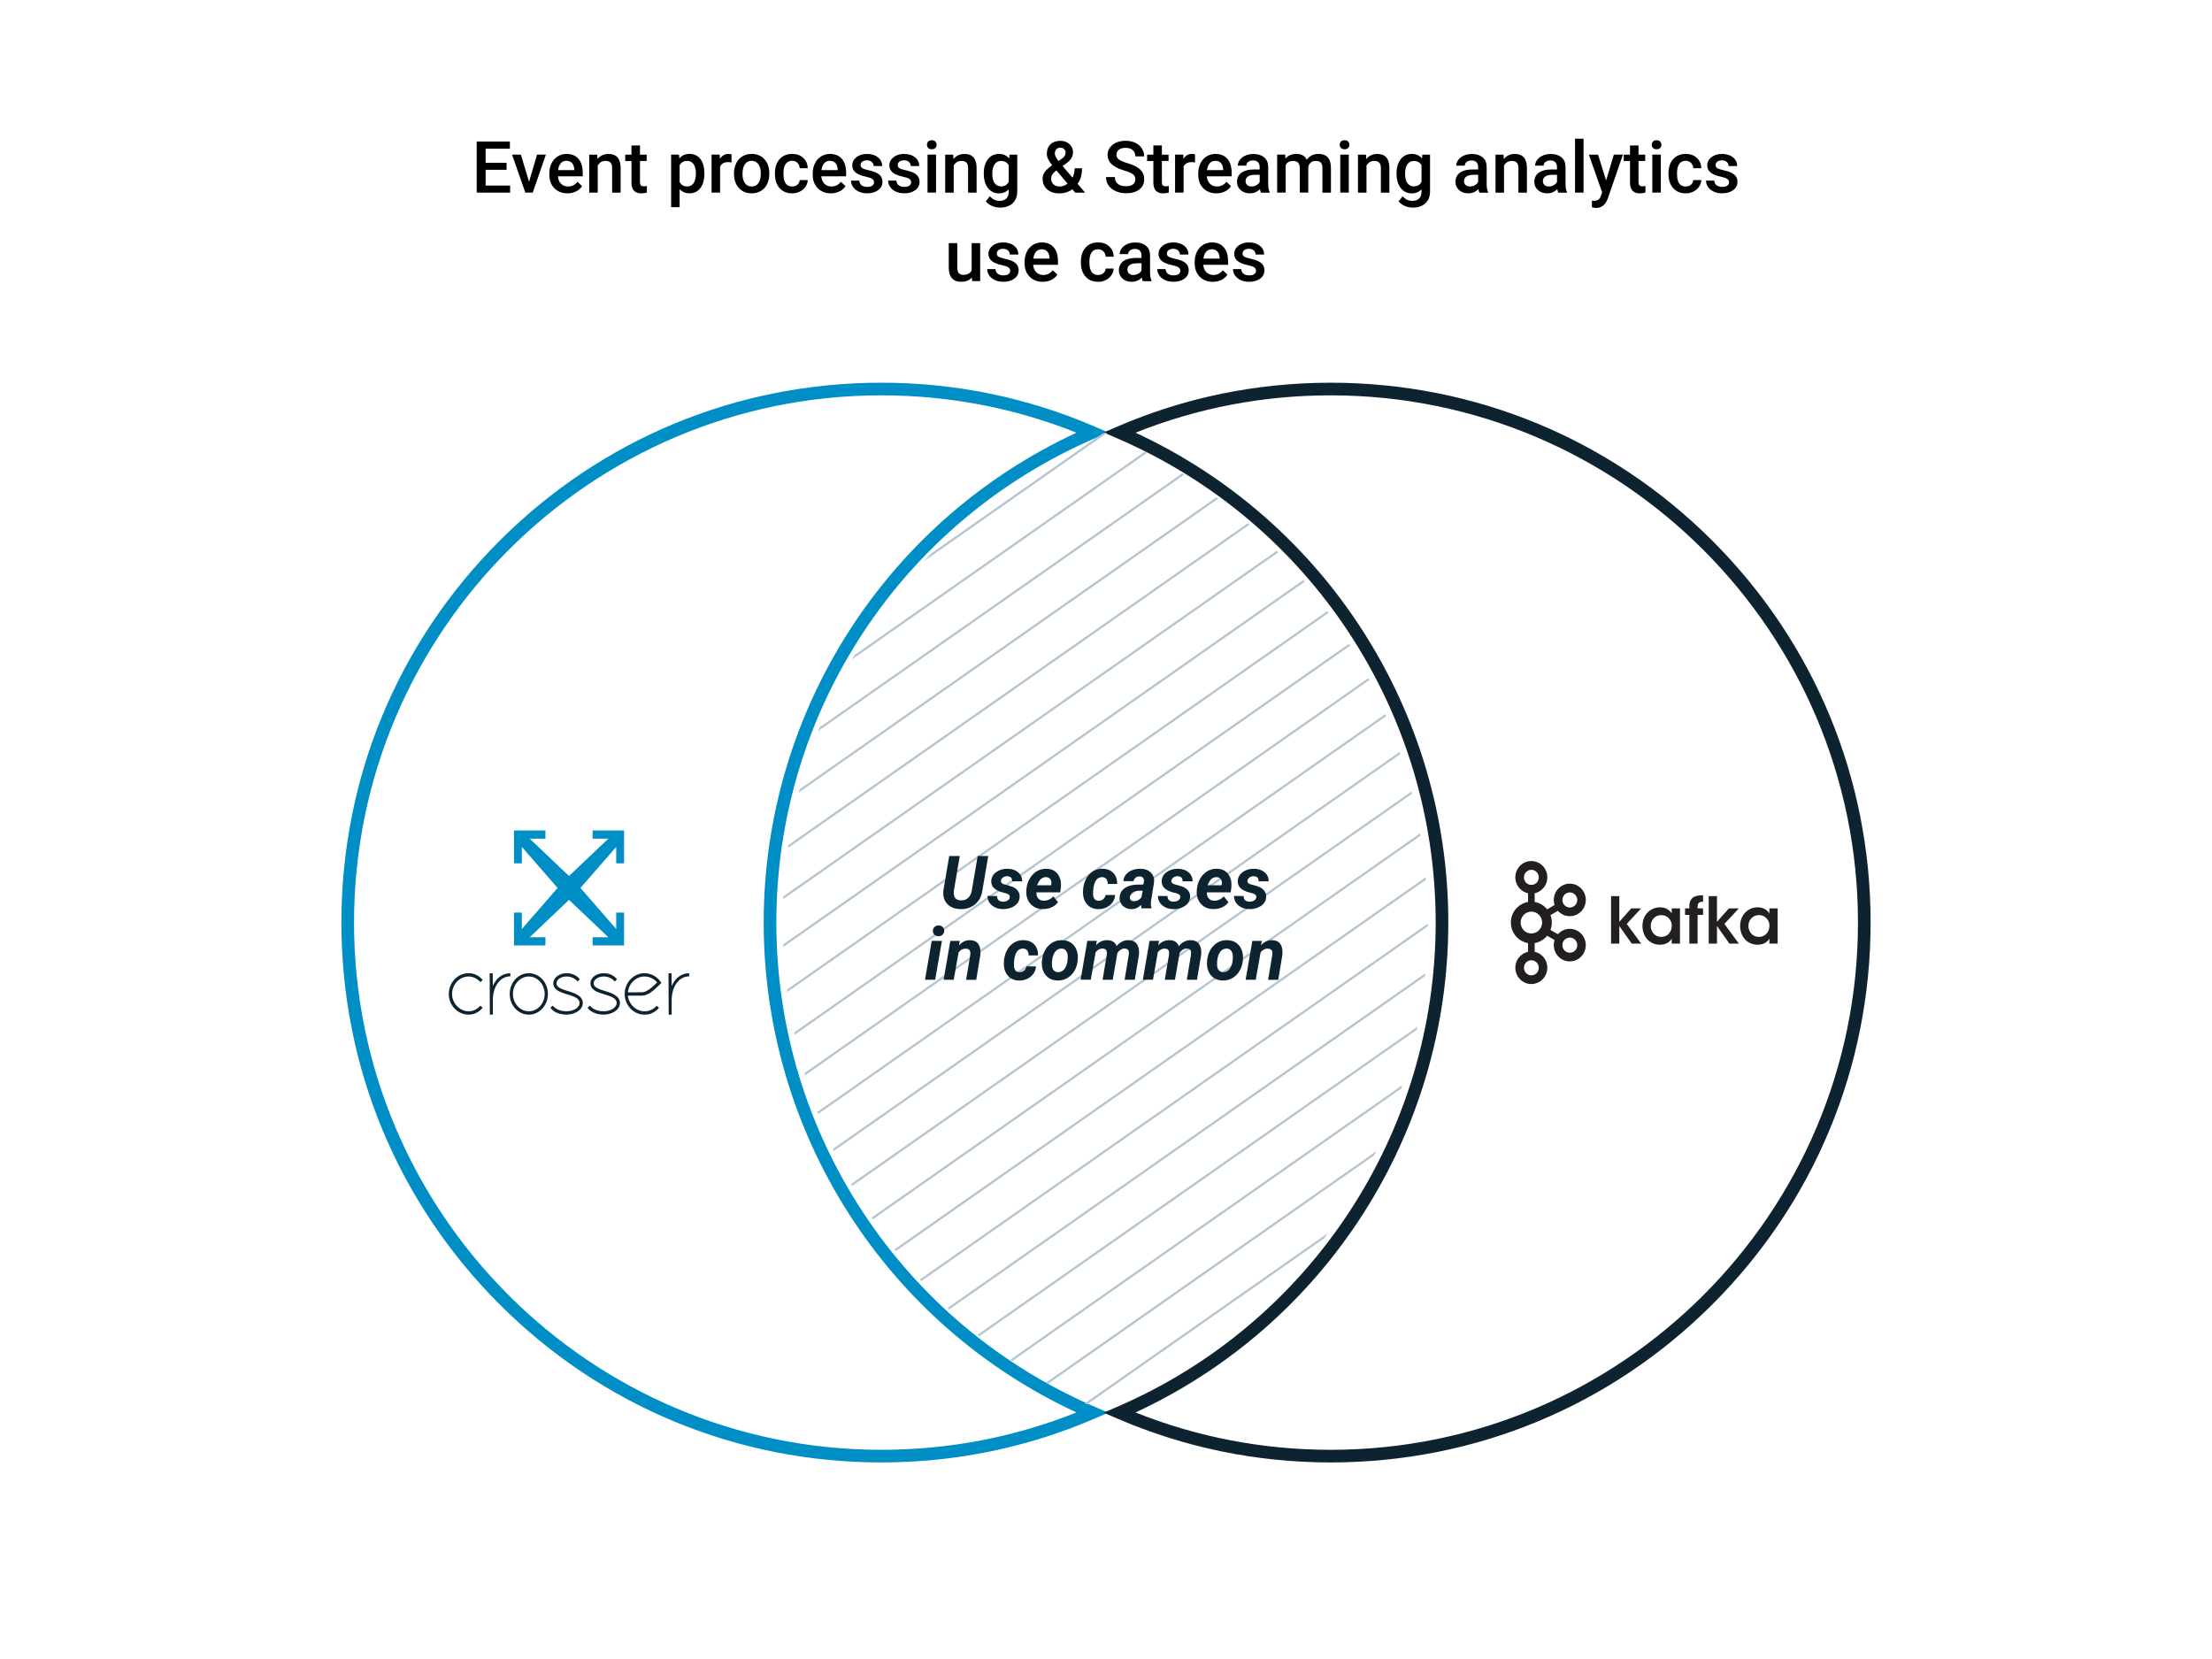 <?xml version="1.0" encoding="UTF-8"?>
<svg id="a" data-name="Layer 1" xmlns="http://www.w3.org/2000/svg" xmlns:xlink="http://www.w3.org/1999/xlink" viewBox="0 0 800 600">
  <defs>
    <style>
      .i {
        fill: none;
      }

      .j {
        fill: #008ec6;
      }

      .k {
        fill: #ffc600;
      }

      .l {
        fill: #b5c6d1;
      }

      .m {
        fill: #231f20;
      }

      .n {
        fill: #0d2430;
      }

      .o {
        clip-path: url(#b);
      }
    </style>
    <clipPath id="b">
      <path class="i" d="m516.31,333.66c0-79.44-48.01-147.66-116.6-177.25-68.59,29.59-116.6,97.81-116.6,177.25s48.01,147.66,116.6,177.25c68.59-29.59,116.6-97.81,116.6-177.25Z"/>
    </clipPath>
  </defs>
  <g>
    <g>
      <path class="j" d="m318.72,528.91c-52.15,0-101.19-20.31-138.06-57.19s-57.19-85.91-57.19-138.06,20.31-101.19,57.19-138.06,85.91-57.19,138.06-57.19c26.82,0,52.81,5.35,77.27,15.9l4.86,2.1-4.86,2.1c-69.99,30.2-115.22,98.95-115.22,175.15s45.23,144.96,115.22,175.15l4.86,2.1-4.86,2.1c-24.45,10.55-50.45,15.9-77.27,15.9Zm0-385.93c-105.14,0-190.68,85.54-190.68,190.68s85.54,190.68,190.68,190.68c24.42,0,48.14-4.54,70.6-13.51-68.89-31.96-113.12-100.92-113.12-177.17s44.22-145.22,113.12-177.17c-22.45-8.96-46.18-13.51-70.6-13.51Z"/>
      <path class="n" d="m481.28,528.91c-26.82,0-52.82-5.35-77.27-15.9l-4.86-2.1,4.86-2.1c69.99-30.2,115.22-98.95,115.22-175.15s-45.23-144.96-115.22-175.15l-4.86-2.1,4.86-2.1c24.46-10.55,50.45-15.9,77.27-15.9,52.15,0,101.19,20.31,138.06,57.19s57.19,85.91,57.19,138.06-20.31,101.19-57.19,138.06-85.91,57.19-138.06,57.19Zm-70.6-18.08c22.45,8.96,46.17,13.51,70.6,13.51,105.14,0,190.68-85.54,190.68-190.68s-85.54-190.68-190.68-190.68c-24.42,0-48.14,4.54-70.6,13.51,68.89,31.96,113.12,100.92,113.12,177.17s-44.22,145.22-113.12,177.17Z"/>
      <g class="o">
        <g>
          <rect class="k" x="71.11" y="178.88" width="444.04" height=".81" transform="translate(-49.81 200.62) rotate(-35.01)"/>
          <rect class="k" x="274.45" y="469.27" width="444.04" height=".81" transform="translate(-179.63 369.82) rotate(-35.01)"/>
          <rect class="k" x="79.25" y="190.49" width="444.04" height=".81" transform="translate(-55.01 207.38) rotate(-35.01)"/>
          <rect class="k" x="87.38" y="202.11" width="444.04" height=".81" transform="translate(-60.2 214.15) rotate(-35.01)"/>
          <rect class="l" x="95.51" y="213.72" width="444.04" height=".81" transform="translate(-65.39 220.92) rotate(-35.01)"/>
          <rect class="l" x="103.65" y="225.34" width="444.04" height=".81" transform="translate(-70.58 227.69) rotate(-35.01)"/>
          <rect class="l" x="111.78" y="236.95" width="444.04" height=".81" transform="translate(-75.78 234.46) rotate(-35.01)"/>
          <rect class="l" x="119.91" y="248.57" width="444.04" height=".81" transform="translate(-80.97 241.23) rotate(-35.01)"/>
          <rect class="l" x="128.05" y="260.19" width="444.04" height=".81" transform="translate(-86.16 247.99) rotate(-35.01)"/>
          <rect class="l" x="136.18" y="271.8" width="444.04" height=".81" transform="translate(-91.35 254.76) rotate(-35.01)"/>
          <rect class="l" x="144.31" y="283.42" width="444.04" height=".81" transform="translate(-96.55 261.53) rotate(-35.01)"/>
          <rect class="l" x="152.45" y="295.03" width="444.04" height=".81" transform="translate(-101.74 268.3) rotate(-35.01)"/>
          <rect class="l" x="160.58" y="306.65" width="444.04" height=".81" transform="translate(-106.93 275.07) rotate(-35.01)"/>
          <rect class="l" x="168.71" y="318.26" width="444.04" height=".81" transform="translate(-112.12 281.84) rotate(-35.01)"/>
          <rect class="l" x="176.85" y="329.88" width="444.04" height=".81" transform="translate(-117.32 288.6) rotate(-35.01)"/>
          <rect class="l" x="184.98" y="341.5" width="444.04" height=".81" transform="translate(-122.51 295.37) rotate(-35.01)"/>
          <rect class="l" x="193.11" y="353.11" width="444.04" height=".81" transform="translate(-127.7 302.14) rotate(-35.01)"/>
          <rect class="l" x="201.25" y="364.73" width="444.04" height=".81" transform="translate(-132.89 308.91) rotate(-35.01)"/>
          <rect class="l" x="209.38" y="376.34" width="444.04" height=".81" transform="translate(-138.09 315.68) rotate(-35.01)"/>
          <rect class="l" x="217.51" y="387.96" width="444.04" height=".81" transform="translate(-143.28 322.44) rotate(-35.01)"/>
          <rect class="l" x="225.65" y="399.58" width="444.04" height=".81" transform="translate(-148.47 329.21) rotate(-35.01)"/>
          <rect class="l" x="233.78" y="411.19" width="444.04" height=".81" transform="translate(-153.66 335.98) rotate(-35.01)"/>
          <rect class="l" x="241.91" y="422.81" width="444.04" height=".81" transform="translate(-158.86 342.75) rotate(-35.01)"/>
          <rect class="l" x="250.05" y="434.42" width="444.04" height=".81" transform="translate(-164.05 349.52) rotate(-35.01)"/>
          <rect class="l" x="258.18" y="446.04" width="444.04" height=".81" transform="translate(-169.24 356.29) rotate(-35.01)"/>
          <rect class="k" x="266.31" y="457.65" width="444.04" height=".81" transform="translate(-174.43 363.05) rotate(-35.01)"/>
        </g>
      </g>
    </g>
    <g>
      <g id="c" data-name="path3139">
        <path class="m" d="m555.74,315.38h0c-.48-.49-1.15-.8-1.9-.8s-1.41.3-1.89.8h-.01c-.48.49-.78,1.17-.78,1.93s.3,1.44.78,1.93h.01c.48.5,1.14.8,1.89.8s1.42-.3,1.9-.79h0c.48-.5.78-1.18.78-1.94s-.3-1.44-.78-1.93h0Zm-1.9,37.36h0c.75,0,1.42-.31,1.9-.79h0c.48-.5.78-1.18.78-1.93s-.3-1.44-.78-1.93h0c-.48-.5-1.15-.8-1.9-.8s-1.41.3-1.89.8h-.01c-.48.49-.78,1.17-.78,1.93s.3,1.44.78,1.92h.01c.48.5,1.14.81,1.89.81h0Zm14.61-8.27h0c.66-.18,1.27-.61,1.63-1.27l.05-.1h0c.33-.62.39-1.34.21-1.98-.18-.68-.61-1.28-1.25-1.66l-.04-.03c-.63-.35-1.34-.43-2-.24-.67.17-1.27.62-1.63,1.27-.37.65-.45,1.39-.27,2.07.18.67.61,1.28,1.25,1.66h0c.64.38,1.37.44,2.04.27h0Zm-11.86-13.61h0c-.7-.71-1.68-1.16-2.75-1.16s-2.04.45-2.75,1.16c-.7.71-1.13,1.7-1.13,2.79s.43,2.08,1.13,2.8c.7.71,1.67,1.15,2.75,1.15s2.05-.44,2.75-1.15c.7-.72,1.13-1.71,1.13-2.8s-.43-2.08-1.13-2.79h0Zm-1.55-4.65h0c1.56.26,2.96,1.02,4.03,2.12h0c.17.17.34.36.49.55l2.68-1.58c-.36-1.11-.38-2.26-.09-3.35.38-1.45,1.31-2.75,2.7-3.57l.05-.03c1.37-.79,2.93-.95,4.34-.57,1.43.39,2.71,1.34,3.51,2.75h0c.8,1.41.96,3.02.58,4.47-.38,1.45-1.31,2.76-2.7,3.57l-.37.22h-.04c-1.28.62-2.69.72-3.99.37-1.06-.29-2.04-.89-2.8-1.75l-2.67,1.57c.31.83.48,1.72.48,2.66s-.17,1.84-.48,2.67l2.67,1.57c.76-.87,1.74-1.46,2.8-1.75,1.43-.4,3.01-.23,4.39.59l.09.04h0c1.34.83,2.23,2.1,2.61,3.54.38,1.44.22,3.05-.58,4.46l-.05.1h0c-.8,1.35-2.06,2.26-3.46,2.65-1.43.38-3.01.22-4.39-.59h0c-1.39-.83-2.31-2.13-2.7-3.58-.29-1.08-.27-2.24.09-3.35l-2.68-1.57c-.15.19-.32.37-.49.54h0c-1.07,1.1-2.47,1.86-4.03,2.12v3.15c1.11.24,2.11.8,2.89,1.6h0c1.05,1.07,1.69,2.54,1.69,4.17s-.65,3.08-1.69,4.15v.02h0c-1.05,1.06-2.5,1.72-4.09,1.72s-3.03-.66-4.09-1.72h0v-.02c-1.05-1.06-1.7-2.53-1.7-4.15s.65-3.1,1.7-4.16h0s0,0,0,0c.78-.79,1.78-1.36,2.89-1.6v-3.15c-1.56-.25-2.96-1.01-4.03-2.11h-.01c-1.34-1.37-2.17-3.25-2.17-5.34s.84-3.96,2.17-5.32h.01c1.07-1.1,2.47-1.86,4.03-2.12v-3.14c-1.11-.24-2.11-.81-2.89-1.6h0c-1.05-1.08-1.7-2.54-1.7-4.17s.65-3.09,1.7-4.16h0c1.05-1.07,2.5-1.73,4.09-1.73s3.04.66,4.09,1.73h0s0,0,0,0c1.05,1.06,1.69,2.54,1.69,4.16s-.65,3.09-1.69,4.16h0c-.78.8-1.78,1.36-2.89,1.61,0,0,0,3.14,0,3.14Zm15.04-2.09l-.02-.03c-.37-.63-.96-1.06-1.61-1.24-.67-.18-1.4-.11-2.04.27h0c-.64.37-1.07.98-1.25,1.66-.18.68-.1,1.42.27,2.07v.02c.38.64.97,1.07,1.63,1.25.66.19,1.4.11,2.03-.27l.03-.02c.63-.38,1.04-.98,1.22-1.64.18-.68.11-1.42-.26-2.07h0"/>
      </g>
      <g>
        <g id="d" data-name="path3141">
          <path class="m" d="m582.66,324.1h2.99v9.28l4.31-4.85h3.58l-5.2,5.62,5.22,7.12h-3.42l-4.49-6.36v6.36h-2.99v-17.17"/>
        </g>
        <g id="e" data-name="path3143">
          <path class="m" d="m597.01,334.95c0,1.58,1.12,3.88,3.81,3.88,1.67,0,2.76-.88,3.33-2.04.3-.56.43-1.16.48-1.79.02-.6-.09-1.23-.34-1.79-.52-1.2-1.69-2.25-3.49-2.25-2.42,0-3.79,1.99-3.79,3.97,0,0,0,.02,0,.02Zm10.58,6.32h-2.99v-1.83c-.8,1.48-2.46,2.23-4.22,2.23-4.01,0-6.36-3.18-6.36-6.78,0-4.01,2.85-6.75,6.36-6.75,2.28,0,3.67,1.23,4.22,2.25v-1.86h2.99v12.74"/>
        </g>
        <g id="f" data-name="path3145">
          <path class="m" d="m610.97,330.87h-1.55v-2.34h1.55v-.72c0-3.79,2.83-4.01,4.97-4.04v2.34c-.75,0-1.98,0-1.98,1.79v.63h1.98v2.34h-1.98v10.4h-2.99v-10.4"/>
        </g>
        <g id="g" data-name="path3147">
          <path class="m" d="m617.98,324.1h2.99v9.28l4.31-4.85h3.58l-5.2,5.62,5.22,7.12h-3.42l-4.49-6.36v6.36h-2.99v-17.17"/>
        </g>
        <g id="h" data-name="path3149">
          <path class="m" d="m632.33,334.95c0,1.58,1.12,3.88,3.81,3.88,1.66,0,2.76-.88,3.33-2.04.3-.56.44-1.16.48-1.79.02-.6-.09-1.23-.34-1.79-.52-1.2-1.69-2.25-3.49-2.25-2.42,0-3.79,1.99-3.79,3.97v.02Zm10.58,6.32h-2.99v-1.83c-.8,1.48-2.46,2.23-4.22,2.23-4.01,0-6.36-3.18-6.36-6.78,0-4.01,2.85-6.75,6.36-6.75,2.28,0,3.67,1.23,4.22,2.25v-1.86h2.99v12.74"/>
        </g>
      </g>
    </g>
    <g>
      <polygon class="j" points="197.26 303.32 197.26 300.35 185.89 300.35 185.89 312.23 188.73 312.23 188.73 306.29 201.66 321.14 188.73 335.99 188.73 330.05 185.89 330.05 185.89 341.93 197.26 341.93 197.26 338.96 191.58 338.96 205.79 325.46 220.01 338.96 214.33 338.96 214.33 341.93 225.7 341.93 225.7 330.05 222.86 330.05 222.86 335.99 209.93 321.14 222.86 306.29 222.86 312.23 225.7 312.23 225.7 300.35 214.33 300.35 214.33 303.32 220.01 303.32 205.79 316.82 191.58 303.32 197.26 303.32"/>
      <g>
        <path class="n" d="m169.49,353.16c1.56,0,2.98.69,4.3,2.05l.77-.85c-.98-1.09-2.65-2.4-5.07-2.4-3.96,0-7.18,3.36-7.18,7.5s3.22,7.5,7.18,7.5c2.42,0,4.09-1.3,5.07-2.47l-.8-.73h0s0,0,0,0l-.04-.04c-1.22,1.34-2.64,2.02-4.22,2.02-3.26,0-6.01-2.87-6.01-6.27s2.69-6.31,6.01-6.31Z"/>
        <path class="n" d="m184.54,351.97c-2.31.07-4.22,1.16-5.47,3.11-.31.46-.59.97-.83,1.53l-.05-4.65-1.09.05.05,14.94h1.09v-5.86c.17-3.81,2.21-7.92,6.36-8l-.06-1.14Z"/>
        <path class="n" d="m191.25,351.97c-3.81,0-6.91,3.36-6.91,7.5s3.1,7.5,6.91,7.5,6.91-3.36,6.91-7.5-3.1-7.5-6.91-7.5Zm0,13.77c-3.17,0-5.74-2.82-5.74-6.27s2.58-6.31,5.74-6.31,5.74,2.83,5.74,6.31-2.58,6.27-5.74,6.27Z"/>
        <path class="n" d="m205.38,358.42c-2.12-.65-4.12-1.26-4.12-2.81,0-1.33,1.67-2.45,3.64-2.45,1.58,0,3.01.66,4,1.81l.8-.82c-1.09-1.39-2.84-2.18-4.8-2.18-2.68,0-4.78,1.6-4.78,3.64,0,2.49,2.61,3.28,5.13,4.05,2.24.68,4.36,1.33,4.36,3.11,0,1.43-1.89,2.97-4.71,2.97-3.2,0-4.58-1.54-5-2.03l-.84.75c1.09,1.56,3.28,2.49,5.84,2.49,2.83,0,5.88-1.6,5.88-4.19s-2.87-3.58-5.41-4.35Z"/>
        <path class="n" d="m218.82,358.42c-2.12-.65-4.12-1.26-4.12-2.81,0-1.33,1.67-2.45,3.64-2.45,1.58,0,3.01.66,4,1.81l.8-.82c-1.09-1.39-2.84-2.18-4.8-2.18-2.68,0-4.79,1.6-4.79,3.64,0,2.49,2.61,3.28,5.13,4.05,2.24.68,4.36,1.33,4.36,3.11,0,1.43-1.89,2.97-4.71,2.97-3.2,0-4.58-1.54-5-2.03l-.84.75c1.09,1.56,3.28,2.49,5.84,2.49,2.83,0,5.88-1.6,5.88-4.19s-2.87-3.58-5.41-4.35Z"/>
        <path class="n" d="m233.11,351.97c-3.96,0-7.18,3.36-7.18,7.5s3.22,7.5,7.18,7.5c2,0,3.86-.85,5.24-2.47l-.85-.74c-1.17,1.28-2.73,1.99-4.39,1.99-2.94,0-5.44-2.27-5.97-5.18-.03-.16-.07-.32-.08-.48h5.11c2.26,0,4.44-2.1,5.89-3.49.29-.28.55-.53.77-.73l.36-.41-.27-.4c-1.35-1.93-3.53-3.08-5.81-3.08Zm-6.01,6.94c.27-3.23,2.9-5.75,6.01-5.75,1.73,0,3.38.8,4.55,2.13l-.51.49c-1.36,1.3-3.22,3.08-4.95,3.08l-4.67.05h-.42Z"/>
        <path class="n" d="m249.22,351.97c-2.31.07-4.21,1.16-5.46,3.11-.31.47-.6.97-.84,1.54l-.05-4.65-1.09.05.05,14.94h1.09v-5.86c.17-3.81,2.21-7.92,6.36-8l-.06-1.14Z"/>
      </g>
    </g>
    <g>
      <path class="n" d="m357.41,309.6l-2.13,12.48c-.29,2.09-1.16,3.74-2.6,4.95-1.44,1.21-3.22,1.8-5.36,1.77-1.34-.03-2.49-.32-3.48-.88-.98-.56-1.71-1.35-2.18-2.37s-.63-2.17-.48-3.47l2.12-12.5h3.81l-2.12,12.51c-.06.49-.07.94-.01,1.37.17,1.4,1.01,2.13,2.51,2.18,1.07.03,1.96-.26,2.64-.88.68-.62,1.13-1.52,1.33-2.68l2.13-12.5h3.82Z"/>
      <path class="n" d="m365.2,324.56c.14-.69-.34-1.2-1.44-1.51l-1.18-.3c-2.8-.77-4.16-2.13-4.08-4.08.04-1.33.63-2.41,1.76-3.24,1.13-.84,2.49-1.25,4.09-1.23,1.59.02,2.87.44,3.85,1.26.98.82,1.48,1.92,1.5,3.29h-3.64c.02-1.22-.58-1.83-1.79-1.85-.57,0-1.07.14-1.49.43-.42.29-.68.67-.77,1.16-.13.69.39,1.18,1.57,1.47l.52.12c1.2.29,2.11.61,2.74.98.63.37,1.12.83,1.46,1.37.34.55.5,1.2.47,1.96-.03.89-.31,1.67-.86,2.34-.55.67-1.3,1.18-2.26,1.55s-1.97.53-3.02.51c-1.56-.02-2.86-.47-3.9-1.35-1.04-.88-1.57-2.02-1.59-3.41l3.46.03c.03,1.34.75,2.02,2.16,2.04.68,0,1.23-.14,1.67-.42.44-.28.7-.65.79-1.12Z"/>
      <path class="n" d="m377.13,328.79c-1.23,0-2.32-.31-3.27-.9-.95-.59-1.66-1.41-2.13-2.44-.47-1.04-.65-2.18-.55-3.43l.04-.52c.13-1.37.53-2.63,1.2-3.77.67-1.14,1.53-2.03,2.58-2.65,1.05-.62,2.21-.91,3.48-.88,1.81.03,3.18.7,4.12,2s1.29,2.94,1.06,4.93l-.21,1.6h-8.62c-.03.91.19,1.64.66,2.18.48.55,1.13.83,1.95.84,1.34.03,2.51-.48,3.51-1.56l1.68,2.08c-.53.8-1.29,1.42-2.29,1.87-1,.45-2.07.66-3.21.64Zm1.17-11.56c-.68-.02-1.28.2-1.8.64s-.99,1.21-1.41,2.3h5.05l.08-.34c.05-.35.06-.68.01-.99-.09-.5-.3-.89-.64-1.18-.34-.28-.77-.43-1.29-.44Z"/>
      <path class="n" d="m397.28,325.77c.68.02,1.24-.17,1.69-.55s.75-.9.88-1.54h3.45c-.06.97-.37,1.86-.93,2.65-.56.79-1.3,1.4-2.24,1.85-.93.44-1.91.65-2.95.62-1.71-.03-3.06-.62-4.06-1.77-1-1.15-1.48-2.69-1.44-4.6l.04-.72v-.14c.25-2.29,1.02-4.1,2.33-5.44,1.31-1.34,2.93-1.98,4.85-1.93,1.59.03,2.85.55,3.78,1.55s1.39,2.32,1.37,3.96h-3.42c0-.75-.16-1.35-.49-1.78-.33-.43-.82-.67-1.48-.7-1.75-.05-2.81,1.23-3.19,3.84-.13.95-.18,1.74-.14,2.39.09,1.52.74,2.29,1.95,2.31Z"/>
      <path class="n" d="m412.85,328.53c-.11-.36-.16-.78-.14-1.27-1.06,1.06-2.25,1.57-3.59,1.53-1.23-.02-2.25-.42-3.06-1.2-.81-.78-1.19-1.75-1.14-2.91.06-1.53.7-2.71,1.93-3.53,1.23-.82,2.87-1.23,4.93-1.23l1.72.03.18-.84c.05-.29.07-.56.04-.82-.04-.41-.2-.73-.46-.96-.26-.23-.61-.35-1.05-.36-.57-.02-1.06.12-1.46.42-.4.3-.65.73-.77,1.29h-3.68c.06-1.33.68-2.42,1.85-3.26,1.17-.84,2.62-1.25,4.35-1.23,1.59.03,2.84.51,3.74,1.42.9.92,1.28,2.09,1.13,3.53l-1.08,6.74-.07.83c-.02.62.06,1.14.22,1.56v.25h-3.62Zm-2.82-2.59c1.06.03,1.98-.42,2.77-1.38l.46-2.43h-1.27c-1.35.02-2.33.43-2.93,1.22-.22.29-.35.64-.4,1.05-.07.47.03.84.29,1.11.26.27.63.41,1.09.42Z"/>
      <path class="n" d="m426.84,324.56c.14-.69-.34-1.2-1.44-1.51l-1.18-.3c-2.8-.77-4.16-2.13-4.08-4.08.04-1.33.63-2.41,1.76-3.24,1.13-.84,2.49-1.25,4.09-1.23,1.59.02,2.87.44,3.85,1.26.98.82,1.48,1.92,1.5,3.29h-3.64c.02-1.22-.58-1.83-1.79-1.85-.57,0-1.07.14-1.49.43-.42.29-.68.67-.77,1.16-.13.69.39,1.18,1.57,1.47l.52.12c1.2.29,2.11.61,2.74.98.63.37,1.12.83,1.46,1.37.34.55.5,1.2.47,1.96-.03.89-.31,1.67-.86,2.34-.55.67-1.3,1.18-2.26,1.55s-1.97.53-3.02.51c-1.56-.02-2.86-.47-3.9-1.35-1.04-.88-1.57-2.02-1.59-3.41l3.46.03c.03,1.34.75,2.02,2.16,2.04.68,0,1.23-.14,1.67-.42.44-.28.7-.65.79-1.12Z"/>
      <path class="n" d="m438.78,328.79c-1.23,0-2.32-.31-3.27-.9-.95-.59-1.66-1.41-2.13-2.44-.47-1.04-.65-2.18-.55-3.43l.04-.52c.13-1.37.53-2.63,1.2-3.77.67-1.14,1.53-2.03,2.58-2.65,1.05-.62,2.21-.91,3.48-.88,1.81.03,3.18.7,4.12,2s1.29,2.94,1.06,4.93l-.21,1.6h-8.62c-.03.91.19,1.64.66,2.18.48.55,1.13.83,1.95.84,1.34.03,2.51-.48,3.51-1.56l1.68,2.08c-.53.8-1.29,1.42-2.29,1.87-1,.45-2.07.66-3.21.64Zm1.17-11.56c-.68-.02-1.28.2-1.8.64s-.99,1.21-1.41,2.3h5.05l.08-.34c.05-.35.06-.68.01-.99-.09-.5-.3-.89-.64-1.18-.34-.28-.77-.43-1.29-.44Z"/>
      <path class="n" d="m454.35,324.56c.14-.69-.34-1.2-1.44-1.51l-1.18-.3c-2.8-.77-4.16-2.13-4.08-4.08.04-1.33.63-2.41,1.76-3.24,1.13-.84,2.49-1.25,4.09-1.23,1.59.02,2.87.44,3.85,1.26.98.82,1.48,1.92,1.5,3.29h-3.64c.02-1.22-.58-1.83-1.79-1.85-.57,0-1.07.14-1.49.43-.42.29-.68.67-.77,1.16-.13.69.39,1.18,1.57,1.47l.52.12c1.2.29,2.11.61,2.74.98.63.37,1.12.83,1.46,1.37.34.55.5,1.2.47,1.96-.03.89-.31,1.67-.86,2.34-.55.67-1.3,1.18-2.26,1.55s-1.97.53-3.02.51c-1.56-.02-2.86-.47-3.9-1.35-1.04-.88-1.57-2.02-1.59-3.41l3.46.03c.03,1.34.75,2.02,2.16,2.04.68,0,1.23-.14,1.67-.42.44-.28.7-.65.79-1.12Z"/>
      <path class="n" d="m338.22,354.35h-3.69l2.44-14.07h3.69l-2.44,14.07Zm-.82-17.65c-.02-.58.17-1.06.57-1.44.4-.38.88-.57,1.44-.57.55-.02,1.04.15,1.44.51.41.36.62.82.64,1.38.02.54-.16,1.01-.54,1.4-.38.4-.87.61-1.48.62-.55.02-1.02-.15-1.44-.49-.41-.35-.63-.81-.64-1.4Z"/>
      <path class="n" d="m347.13,340.27l-.31,1.66c1.13-1.31,2.49-1.95,4.1-1.91,1.33.03,2.31.51,2.94,1.46.63.94.86,2.25.69,3.93l-1.48,8.95h-3.67l1.51-8.99c.04-.34.05-.65.03-.92-.11-.88-.67-1.34-1.66-1.37-.96-.03-1.83.41-2.59,1.34l-1.76,9.93h-3.67l2.44-14.07h3.43Z"/>
      <path class="n" d="m368.66,351.6c.68.02,1.24-.17,1.69-.55s.75-.9.88-1.54h3.45c-.06.97-.37,1.86-.93,2.65-.56.79-1.3,1.4-2.24,1.85-.93.44-1.91.65-2.95.62-1.71-.03-3.06-.62-4.06-1.77-1-1.15-1.48-2.69-1.44-4.6l.04-.72v-.14c.25-2.29,1.02-4.1,2.33-5.44,1.31-1.34,2.93-1.98,4.85-1.93,1.59.03,2.85.55,3.78,1.55s1.39,2.32,1.37,3.96h-3.42c0-.75-.16-1.35-.49-1.78-.33-.43-.82-.67-1.48-.7-1.75-.05-2.81,1.23-3.19,3.84-.13.95-.18,1.74-.14,2.39.09,1.52.74,2.29,1.95,2.31Z"/>
      <path class="n" d="m384.15,340.02c1.24.02,2.31.34,3.21.96s1.56,1.47,1.98,2.56c.42,1.09.57,2.3.45,3.62-.2,2.24-.98,4.05-2.33,5.43-1.36,1.38-3.03,2.06-5.03,2.02-1.22-.02-2.28-.33-3.17-.94-.89-.61-1.55-1.46-1.98-2.54s-.58-2.28-.45-3.59c.22-2.32,1.01-4.17,2.37-5.54,1.35-1.37,3.01-2.03,4.97-1.98Zm-3.71,8.85c.02.83.21,1.49.59,1.97s.9.73,1.57.75c1.13.03,2.01-.48,2.65-1.55.64-1.07.94-2.47.9-4.21-.03-.83-.24-1.5-.6-1.99-.37-.5-.9-.76-1.58-.77-1.09-.03-1.97.48-2.62,1.54-.65,1.06-.96,2.49-.9,4.28Z"/>
      <path class="n" d="m396.68,340.27l-.3,1.6c1.14-1.27,2.51-1.88,4.12-1.85.87.02,1.59.22,2.16.6.57.38.96.9,1.16,1.55,1.24-1.46,2.7-2.18,4.37-2.15,1.29.03,2.26.47,2.92,1.33.65.86.93,2.1.83,3.72l-.03.32-1.5,8.96h-3.68l1.5-9c.03-.32.05-.62.04-.9-.06-.91-.58-1.38-1.56-1.41-1.01,0-1.87.54-2.59,1.61l-.04.3-1.64,9.39h-3.67l1.5-8.96c.03-.32.05-.62.04-.9-.06-.92-.58-1.39-1.55-1.42-.93-.03-1.76.41-2.51,1.31l-1.76,9.96h-3.67l2.43-14.07h3.42Z"/>
      <path class="n" d="m419.18,340.27l-.3,1.6c1.14-1.27,2.51-1.88,4.12-1.85.87.02,1.59.22,2.16.6.57.38.96.9,1.16,1.55,1.24-1.46,2.7-2.18,4.37-2.15,1.29.03,2.26.47,2.92,1.33.65.86.93,2.1.83,3.72l-.03.32-1.5,8.96h-3.68l1.5-9c.03-.32.05-.62.04-.9-.06-.91-.58-1.38-1.56-1.41-1.01,0-1.87.54-2.59,1.61l-.04.3-1.64,9.39h-3.67l1.5-8.96c.03-.32.05-.62.04-.9-.06-.92-.58-1.39-1.55-1.42-.93-.03-1.76.41-2.51,1.31l-1.76,9.96h-3.67l2.43-14.07h3.42Z"/>
      <path class="n" d="m443.87,340.02c1.24.02,2.31.34,3.21.96s1.56,1.47,1.98,2.56c.42,1.09.57,2.3.45,3.62-.2,2.24-.98,4.05-2.33,5.43-1.36,1.38-3.03,2.06-5.03,2.02-1.22-.02-2.28-.33-3.17-.94-.89-.61-1.55-1.46-1.98-2.54s-.58-2.28-.45-3.59c.22-2.32,1.01-4.17,2.37-5.54,1.35-1.37,3.01-2.03,4.97-1.98Zm-3.71,8.85c.02.83.21,1.49.59,1.97s.9.73,1.57.75c1.13.03,2.01-.48,2.65-1.55.64-1.07.94-2.47.9-4.21-.03-.83-.24-1.5-.6-1.99-.37-.5-.9-.76-1.58-.77-1.09-.03-1.97.48-2.62,1.54-.65,1.06-.96,2.49-.9,4.28Z"/>
      <path class="n" d="m456.36,340.27l-.31,1.66c1.13-1.31,2.49-1.95,4.1-1.91,1.33.03,2.31.51,2.94,1.46.63.94.86,2.25.69,3.93l-1.48,8.95h-3.67l1.51-8.99c.04-.34.05-.65.03-.92-.11-.88-.67-1.34-1.66-1.37-.96-.03-1.83.41-2.59,1.34l-1.76,9.93h-3.67l2.44-14.07h3.43Z"/>
    </g>
  </g>
  <g>
    <path d="m183.22,61.41h-7.59v5.69h8.87v2.56h-12.09v-18.48h12v2.59h-8.79v5.1h7.59v2.54Z"/>
    <path d="m191.33,65.75l2.91-9.83h3.19l-4.76,13.74h-2.68l-4.8-13.74h3.2l2.95,9.83Z"/>
    <path d="m205.24,69.92c-1.96,0-3.54-.62-4.75-1.85-1.21-1.23-1.82-2.87-1.82-4.92v-.38c0-1.37.26-2.6.79-3.68.53-1.08,1.27-1.92,2.23-2.52.96-.6,2.02-.9,3.2-.9,1.87,0,3.32.6,4.33,1.79,1.02,1.19,1.53,2.88,1.53,5.07v1.24h-8.98c.09,1.13.47,2.03,1.14,2.69.67.66,1.5.99,2.51.99,1.41,0,2.56-.57,3.45-1.71l1.66,1.59c-.55.82-1.28,1.46-2.2,1.91-.92.45-1.95.68-3.09.68Zm-.37-11.77c-.85,0-1.53.3-2.05.89s-.85,1.42-1,2.48h5.88v-.23c-.07-1.03-.34-1.81-.83-2.34s-1.15-.79-2.01-.79Z"/>
    <path d="m216,55.93l.09,1.59c1.02-1.23,2.35-1.84,4-1.84,2.86,0,4.32,1.64,4.37,4.91v9.08h-3.08v-8.9c0-.87-.19-1.52-.57-1.94-.38-.42-.99-.63-1.85-.63-1.24,0-2.17.56-2.78,1.69v9.78h-3.08v-13.74h2.91Z"/>
    <path d="m231.46,52.59v3.34h2.42v2.29h-2.42v7.67c0,.52.1.9.31,1.14.21.23.58.35,1.11.35.36,0,.71-.04,1.08-.13v2.39c-.7.19-1.38.29-2.03.29-2.37,0-3.55-1.31-3.55-3.92v-7.78h-2.26v-2.29h2.26v-3.34h3.08Z"/>
    <path d="m254.75,62.93c0,2.12-.48,3.82-1.45,5.08s-2.26,1.9-3.88,1.9c-1.51,0-2.71-.5-3.62-1.49v6.51h-3.08v-19.02h2.84l.13,1.4c.91-1.1,2.14-1.65,3.69-1.65,1.68,0,2.99.62,3.94,1.87s1.43,2.98,1.43,5.2v.19Zm-3.07-.27c0-1.37-.27-2.46-.82-3.26s-1.33-1.21-2.34-1.21c-1.26,0-2.17.52-2.72,1.56v6.09c.56,1.07,1.47,1.6,2.74,1.6.98,0,1.75-.4,2.3-1.19.55-.79.83-1.99.83-3.6Z"/>
    <path d="m264.55,58.74c-.41-.07-.83-.1-1.26-.1-1.41,0-2.37.54-2.86,1.62v9.39h-3.08v-13.74h2.95l.08,1.54c.74-1.19,1.78-1.79,3.1-1.79.44,0,.8.06,1.09.18v2.89Z"/>
    <path d="m265.46,62.67c0-1.35.27-2.56.8-3.64s1.28-1.91,2.25-2.49,2.07-.87,3.33-.87c1.85,0,3.36.6,4.51,1.79s1.78,2.78,1.87,4.75v.72c.01,1.35-.25,2.56-.77,3.63s-1.26,1.89-2.23,2.48c-.97.58-2.09.88-3.36.88-1.94,0-3.49-.65-4.65-1.94-1.16-1.29-1.75-3.01-1.75-5.16v-.15Zm3.08.27c0,1.41.29,2.52.88,3.32s1.4,1.2,2.44,1.2,1.85-.41,2.43-1.22c.58-.81.87-2,.87-3.57,0-1.39-.3-2.49-.9-3.3s-1.41-1.22-2.43-1.22-1.81.4-2.4,1.2c-.59.8-.89,2-.89,3.59Z"/>
    <path d="m286.49,67.45c.77,0,1.41-.22,1.92-.67s.78-1,.81-1.66h2.91c-.03.85-.3,1.65-.8,2.39-.5.74-1.18,1.33-2.03,1.76-.86.43-1.78.65-2.77.65-1.92,0-3.45-.62-4.57-1.87-1.13-1.24-1.69-2.96-1.69-5.15v-.32c0-2.09.56-3.76,1.68-5.02s2.64-1.89,4.57-1.89c1.63,0,2.96.48,3.99,1.43s1.57,2.2,1.62,3.75h-2.91c-.03-.79-.3-1.43-.81-1.94-.5-.51-1.14-.76-1.92-.76-1,0-1.77.36-2.31,1.09-.54.72-.82,1.82-.83,3.29v.5c0,1.49.27,2.6.81,3.33.54.73,1.31,1.1,2.33,1.1Z"/>
    <path d="m300.5,69.92c-1.96,0-3.54-.62-4.75-1.85-1.21-1.23-1.82-2.87-1.82-4.92v-.38c0-1.37.26-2.6.79-3.68.53-1.08,1.27-1.92,2.23-2.52.96-.6,2.02-.9,3.2-.9,1.87,0,3.32.6,4.33,1.79,1.02,1.19,1.53,2.88,1.53,5.07v1.24h-8.98c.09,1.13.47,2.03,1.14,2.69.67.66,1.5.99,2.51.99,1.41,0,2.56-.57,3.45-1.71l1.66,1.59c-.55.82-1.28,1.46-2.2,1.91-.92.45-1.95.68-3.09.68Zm-.37-11.77c-.85,0-1.53.3-2.05.89s-.85,1.42-1,2.48h5.88v-.23c-.07-1.03-.34-1.81-.83-2.34s-1.15-.79-2.01-.79Z"/>
    <path d="m316.1,65.93c0-.55-.23-.97-.68-1.26-.45-.29-1.2-.54-2.25-.76-1.05-.22-1.93-.5-2.63-.84-1.54-.74-2.31-1.82-2.31-3.24,0-1.19.5-2.18,1.5-2.97,1-.8,2.27-1.19,3.81-1.19,1.64,0,2.97.41,3.98,1.22,1.01.81,1.52,1.87,1.52,3.16h-3.08c0-.59-.22-1.09-.66-1.48-.44-.39-1.02-.59-1.75-.59-.68,0-1.23.16-1.66.47-.43.31-.64.73-.64,1.26,0,.47.2.84.6,1.1.4.26,1.2.53,2.41.79,1.21.27,2.16.58,2.85.95.69.37,1.2.81,1.54,1.33.33.52.5,1.14.5,1.88,0,1.24-.51,2.24-1.54,3-1.02.77-2.37,1.15-4.02,1.15-1.13,0-2.13-.2-3.01-.61-.88-.41-1.57-.96-2.06-1.68-.49-.71-.74-1.48-.74-2.3h3c.04.73.32,1.29.83,1.68s1.18.59,2.02.59,1.43-.15,1.85-.46c.42-.31.63-.71.63-1.21Z"/>
    <path d="m329.52,65.93c0-.55-.23-.97-.68-1.26-.45-.29-1.2-.54-2.25-.76-1.05-.22-1.93-.5-2.63-.84-1.54-.74-2.31-1.82-2.31-3.24,0-1.19.5-2.18,1.5-2.97,1-.8,2.27-1.19,3.81-1.19,1.64,0,2.97.41,3.98,1.22,1.01.81,1.52,1.87,1.52,3.16h-3.08c0-.59-.22-1.09-.66-1.48-.44-.39-1.02-.59-1.75-.59-.68,0-1.23.16-1.66.47-.43.31-.64.73-.64,1.26,0,.47.2.84.6,1.1.4.26,1.2.53,2.41.79,1.21.27,2.16.58,2.85.95.69.37,1.2.81,1.54,1.33.33.52.5,1.14.5,1.88,0,1.24-.51,2.24-1.54,3-1.02.77-2.37,1.15-4.02,1.15-1.13,0-2.13-.2-3.01-.61-.88-.41-1.57-.96-2.06-1.68-.49-.71-.74-1.48-.74-2.3h3c.04.73.32,1.29.83,1.68s1.18.59,2.02.59,1.43-.15,1.85-.46c.42-.31.63-.71.63-1.21Z"/>
    <path d="m335.25,52.36c0-.47.15-.87.45-1.18.3-.31.73-.47,1.29-.47s.99.16,1.29.47.46.71.46,1.18-.15.85-.46,1.16-.74.46-1.29.46-.99-.15-1.29-.46c-.3-.31-.45-.7-.45-1.16Zm3.28,17.3h-3.08v-13.74h3.08v13.74Z"/>
    <path d="m344.74,55.93l.09,1.59c1.02-1.23,2.35-1.84,4-1.84,2.86,0,4.32,1.64,4.37,4.91v9.08h-3.08v-8.9c0-.87-.19-1.52-.57-1.94-.38-.42-.99-.63-1.85-.63-1.24,0-2.17.56-2.78,1.69v9.78h-3.08v-13.74h2.91Z"/>
    <path d="m355.8,62.69c0-2.13.5-3.84,1.5-5.11s2.33-1.91,3.99-1.91c1.57,0,2.8.55,3.69,1.64l.14-1.38h2.78v13.32c0,1.8-.56,3.22-1.68,4.27-1.12,1.04-2.63,1.56-4.54,1.56-1.01,0-1.99-.21-2.95-.63-.96-.42-1.69-.97-2.19-1.64l1.46-1.85c.95,1.13,2.12,1.69,3.5,1.69,1.02,0,1.83-.28,2.42-.83.59-.55.89-1.37.89-2.44v-.93c-.89.99-2.07,1.49-3.55,1.49-1.61,0-2.92-.64-3.94-1.92-1.02-1.28-1.53-3.05-1.53-5.31Zm3.07.27c0,1.38.28,2.46.84,3.26.56.79,1.34,1.19,2.34,1.19,1.24,0,2.17-.53,2.77-1.6v-6.04c-.58-1.04-1.5-1.56-2.74-1.56-1.02,0-1.8.4-2.37,1.21-.56.8-.84,1.99-.84,3.55Z"/>
    <path d="m377.07,64.67c0-.85.23-1.64.7-2.35.46-.72,1.38-1.56,2.75-2.55-.72-.91-1.22-1.68-1.5-2.31-.28-.63-.42-1.25-.42-1.84,0-1.45.44-2.59,1.32-3.43.88-.84,2.06-1.26,3.55-1.26,1.35,0,2.45.4,3.31,1.19.86.79,1.29,1.77,1.29,2.94,0,.77-.2,1.48-.58,2.13-.39.65-1.03,1.29-1.92,1.94l-1.26.91,3.57,4.21c.52-1.02.77-2.15.77-3.39h2.68c0,2.28-.53,4.14-1.6,5.6l2.72,3.21h-3.58l-1.04-1.23c-1.32.99-2.89,1.49-4.72,1.49s-3.29-.48-4.39-1.45c-1.1-.97-1.64-2.23-1.64-3.79Zm6.12,2.78c1.04,0,2.01-.35,2.92-1.04l-4.04-4.76-.39.28c-1.02.77-1.52,1.65-1.52,2.64,0,.85.27,1.55.83,2.08.55.53,1.29.8,2.21.8Zm-1.7-11.91c0,.71.44,1.6,1.31,2.68l1.41-.96.39-.32c.52-.47.79-1.06.79-1.79,0-.48-.18-.9-.55-1.24-.36-.34-.83-.51-1.38-.51-.6,0-1.08.2-1.43.61s-.53.92-.53,1.54Z"/>
    <path d="m410.61,64.9c0-.81-.29-1.44-.86-1.88s-1.6-.88-3.09-1.33c-1.49-.45-2.67-.95-3.55-1.5-1.68-1.06-2.53-2.44-2.53-4.14,0-1.49.61-2.72,1.82-3.68,1.21-.96,2.79-1.45,4.73-1.45,1.29,0,2.43.24,3.44.71,1.01.47,1.8,1.15,2.37,2.02.58.88.86,1.85.86,2.91h-3.2c0-.96-.3-1.72-.91-2.27-.6-.55-1.47-.82-2.6-.82-1.05,0-1.86.22-2.44.67-.58.45-.87,1.07-.87,1.88,0,.68.31,1.24.94,1.69.63.45,1.66.89,3.1,1.32,1.44.43,2.59.91,3.47,1.46.87.55,1.51,1.17,1.92,1.88s.61,1.53.61,2.48c0,1.54-.59,2.77-1.77,3.68s-2.78,1.36-4.8,1.36c-1.34,0-2.57-.25-3.69-.74-1.12-.5-1.99-1.18-2.62-2.05s-.93-1.89-.93-3.05h3.21c0,1.05.35,1.86,1.04,2.44.69.58,1.69.86,2.98.86,1.12,0,1.96-.23,2.52-.68.56-.45.84-1.05.84-1.8Z"/>
    <path d="m420.21,52.59v3.34h2.42v2.29h-2.42v7.67c0,.52.1.9.31,1.14.21.23.58.35,1.11.35.36,0,.71-.04,1.08-.13v2.39c-.7.19-1.38.29-2.03.29-2.37,0-3.55-1.31-3.55-3.92v-7.78h-2.26v-2.29h2.26v-3.34h3.08Z"/>
    <path d="m432.18,58.74c-.41-.07-.83-.1-1.26-.1-1.41,0-2.37.54-2.86,1.62v9.39h-3.08v-13.74h2.95l.08,1.54c.74-1.19,1.78-1.79,3.1-1.79.44,0,.8.06,1.09.18v2.89Z"/>
    <path d="m439.93,69.92c-1.96,0-3.54-.62-4.75-1.85-1.21-1.23-1.82-2.87-1.82-4.92v-.38c0-1.37.26-2.6.79-3.68.53-1.08,1.27-1.92,2.23-2.52.96-.6,2.02-.9,3.2-.9,1.87,0,3.32.6,4.33,1.79,1.02,1.19,1.53,2.88,1.53,5.07v1.24h-8.98c.09,1.13.47,2.03,1.14,2.69.67.66,1.5.99,2.51.99,1.41,0,2.56-.57,3.45-1.71l1.66,1.59c-.55.82-1.28,1.46-2.2,1.91-.92.45-1.95.68-3.09.68Zm-.37-11.77c-.85,0-1.53.3-2.05.89s-.85,1.42-1,2.48h5.88v-.23c-.07-1.03-.34-1.81-.83-2.34s-1.15-.79-2.01-.79Z"/>
    <path d="m456.04,69.66c-.14-.26-.25-.69-.36-1.28-.98,1.02-2.18,1.54-3.61,1.54s-2.51-.39-3.38-1.18c-.87-.79-1.31-1.76-1.31-2.92,0-1.46.54-2.59,1.63-3.37,1.09-.78,2.64-1.17,4.67-1.17h1.89v-.9c0-.71-.2-1.28-.6-1.71-.4-.43-1-.64-1.82-.64-.7,0-1.28.18-1.73.53-.45.35-.67.8-.67,1.34h-3.08c0-.75.25-1.46.75-2.11.5-.66,1.18-1.17,2.04-1.54.86-.37,1.82-.56,2.88-.56,1.61,0,2.89.4,3.85,1.21.96.81,1.45,1.94,1.47,3.41v6.2c0,1.24.17,2.22.52,2.96v.22h-3.15Zm-3.39-2.22c.61,0,1.18-.15,1.72-.44.54-.3.94-.69,1.21-1.19v-2.59h-1.66c-1.14,0-2,.2-2.58.6-.58.4-.86.96-.86,1.69,0,.59.2,1.06.59,1.42s.92.53,1.58.53Z"/>
    <path d="m464.8,55.93l.09,1.43c.96-1.13,2.29-1.69,3.96-1.69,1.84,0,3.09.7,3.77,2.11,1-1.4,2.4-2.11,4.21-2.11,1.51,0,2.64.42,3.38,1.26.74.84,1.12,2.07,1.14,3.71v9.03h-3.08v-8.94c0-.87-.19-1.51-.57-1.92s-1.01-.61-1.89-.61c-.7,0-1.28.19-1.72.56s-.75.87-.93,1.48v9.42s-3.07,0-3.07,0v-9.04c-.04-1.62-.87-2.42-2.48-2.42-1.24,0-2.11.5-2.63,1.51v9.95h-3.08v-13.74h2.91Z"/>
    <path d="m484.53,52.36c0-.47.15-.87.45-1.18.3-.31.73-.47,1.29-.47s.99.16,1.29.47.46.71.46,1.18-.15.85-.46,1.16-.74.46-1.29.46-.99-.15-1.29-.46c-.3-.31-.45-.7-.45-1.16Zm3.28,17.3h-3.08v-13.74h3.08v13.74Z"/>
    <path d="m494.03,55.93l.09,1.59c1.02-1.23,2.35-1.84,4-1.84,2.86,0,4.32,1.64,4.37,4.91v9.08h-3.08v-8.9c0-.87-.19-1.52-.57-1.94-.38-.42-.99-.63-1.85-.63-1.24,0-2.17.56-2.78,1.69v9.78h-3.08v-13.74h2.91Z"/>
    <path d="m505.09,62.69c0-2.13.5-3.84,1.5-5.11s2.33-1.91,3.99-1.91c1.57,0,2.8.55,3.69,1.64l.14-1.38h2.78v13.32c0,1.8-.56,3.22-1.68,4.27-1.12,1.04-2.63,1.56-4.54,1.56-1.01,0-1.99-.21-2.95-.63-.96-.42-1.69-.97-2.19-1.64l1.46-1.85c.95,1.13,2.12,1.69,3.5,1.69,1.02,0,1.83-.28,2.42-.83.59-.55.89-1.37.89-2.44v-.93c-.89.99-2.07,1.49-3.55,1.49-1.61,0-2.92-.64-3.94-1.92-1.02-1.28-1.53-3.05-1.53-5.31Zm3.07.27c0,1.38.28,2.46.84,3.26.56.79,1.34,1.19,2.34,1.19,1.24,0,2.17-.53,2.77-1.6v-6.04c-.58-1.04-1.5-1.56-2.74-1.56-1.02,0-1.8.4-2.37,1.21-.56.8-.84,1.99-.84,3.55Z"/>
    <path d="m535.05,69.66c-.14-.26-.25-.69-.36-1.28-.98,1.02-2.18,1.54-3.61,1.54s-2.5-.39-3.38-1.18-1.31-1.76-1.31-2.92c0-1.46.54-2.59,1.63-3.37,1.09-.78,2.64-1.17,4.67-1.17h1.89v-.9c0-.71-.2-1.28-.6-1.71s-1-.64-1.82-.64c-.7,0-1.28.18-1.73.53s-.67.8-.67,1.34h-3.08c0-.75.25-1.46.75-2.11s1.18-1.17,2.04-1.54c.86-.37,1.82-.56,2.88-.56,1.61,0,2.89.4,3.85,1.21s1.45,1.94,1.47,3.41v6.2c0,1.24.17,2.22.52,2.96v.22h-3.15Zm-3.39-2.22c.61,0,1.18-.15,1.72-.44.54-.3.94-.69,1.21-1.19v-2.59h-1.66c-1.14,0-2,.2-2.58.6s-.86.96-.86,1.69c0,.59.2,1.06.59,1.42.39.35.92.53,1.58.53Z"/>
    <path d="m543.77,55.93l.09,1.59c1.02-1.23,2.35-1.84,4-1.84,2.86,0,4.32,1.64,4.37,4.91v9.08h-3.08v-8.9c0-.87-.19-1.52-.57-1.94-.38-.42-.99-.63-1.85-.63-1.24,0-2.17.56-2.78,1.69v9.78h-3.08v-13.74h2.91Z"/>
    <path d="m563.57,69.66c-.14-.26-.25-.69-.36-1.28-.98,1.02-2.18,1.54-3.61,1.54s-2.5-.39-3.38-1.18-1.31-1.76-1.31-2.92c0-1.46.54-2.59,1.63-3.37,1.09-.78,2.64-1.17,4.67-1.17h1.89v-.9c0-.71-.2-1.28-.6-1.71s-1-.64-1.82-.64c-.7,0-1.28.18-1.73.53s-.67.8-.67,1.34h-3.08c0-.75.25-1.46.75-2.11s1.18-1.17,2.04-1.54c.86-.37,1.82-.56,2.88-.56,1.61,0,2.89.4,3.85,1.21s1.45,1.94,1.47,3.41v6.2c0,1.24.17,2.22.52,2.96v.22h-3.15Zm-3.39-2.22c.61,0,1.18-.15,1.72-.44.54-.3.94-.69,1.21-1.19v-2.59h-1.66c-1.14,0-2,.2-2.58.6s-.86.96-.86,1.69c0,.59.2,1.06.59,1.42.39.35.92.53,1.58.53Z"/>
    <path d="m572.71,69.66h-3.08v-19.5h3.08v19.5Z"/>
    <path d="m580.88,65.24l2.79-9.32h3.29l-5.46,15.82c-.84,2.31-2.26,3.47-4.27,3.47-.45,0-.94-.08-1.49-.23v-2.4l.58.04c.78,0,1.36-.14,1.76-.42.39-.28.7-.76.93-1.43l.44-1.18-4.82-13.66h3.33l2.91,9.32Z"/>
    <path d="m592.59,52.59v3.34h2.42v2.29h-2.42v7.67c0,.52.1.9.31,1.14.21.23.58.35,1.11.35.36,0,.71-.04,1.08-.13v2.39c-.7.19-1.38.29-2.03.29-2.37,0-3.55-1.31-3.55-3.92v-7.78h-2.26v-2.29h2.26v-3.34h3.08Z"/>
    <path d="m597.38,52.36c0-.47.15-.87.45-1.18.3-.31.73-.47,1.29-.47s.99.16,1.29.47.46.71.46,1.18-.15.85-.46,1.16-.74.46-1.29.46-.99-.15-1.29-.46c-.3-.31-.45-.7-.45-1.16Zm3.28,17.3h-3.08v-13.74h3.08v13.74Z"/>
    <path d="m609.66,67.45c.77,0,1.41-.22,1.92-.67s.78-1,.81-1.66h2.91c-.03.85-.3,1.65-.8,2.39s-1.18,1.33-2.03,1.76-1.78.65-2.77.65c-1.92,0-3.44-.62-4.57-1.87s-1.69-2.96-1.69-5.15v-.32c0-2.09.56-3.76,1.68-5.02s2.64-1.89,4.57-1.89c1.63,0,2.96.48,3.99,1.43,1.03.95,1.57,2.2,1.62,3.75h-2.91c-.03-.79-.3-1.43-.81-1.94-.5-.51-1.14-.76-1.92-.76-1,0-1.77.36-2.31,1.09s-.82,1.82-.83,3.29v.5c0,1.49.27,2.6.81,3.33.54.73,1.31,1.1,2.33,1.1Z"/>
    <path d="m625.32,65.93c0-.55-.23-.97-.68-1.26-.45-.29-1.2-.54-2.25-.76s-1.93-.5-2.63-.84c-1.54-.74-2.31-1.82-2.31-3.24,0-1.19.5-2.18,1.5-2.97s2.27-1.19,3.81-1.19c1.64,0,2.97.41,3.98,1.22,1.01.81,1.52,1.87,1.52,3.16h-3.08c0-.59-.22-1.09-.66-1.48s-1.02-.59-1.75-.59c-.68,0-1.23.16-1.66.47-.43.31-.64.73-.64,1.26,0,.47.2.84.6,1.1s1.2.53,2.41.79,2.16.58,2.85.95c.69.37,1.2.81,1.54,1.33.33.52.5,1.14.5,1.88,0,1.24-.51,2.24-1.54,3s-2.37,1.15-4.02,1.15c-1.13,0-2.13-.2-3.01-.61s-1.57-.96-2.06-1.68-.74-1.48-.74-2.3h3c.04.73.32,1.29.83,1.68s1.18.59,2.02.59,1.43-.15,1.85-.46.63-.71.63-1.21Z"/>
    <path d="m351.52,100.32c-.91,1.07-2.19,1.6-3.86,1.6-1.49,0-2.62-.44-3.38-1.31-.77-.87-1.15-2.13-1.15-3.78v-8.9h3.08v8.86c0,1.74.72,2.62,2.17,2.62s2.51-.54,3.03-1.61v-9.86h3.08v13.74h-2.91l-.08-1.35Z"/>
    <path d="m365.35,97.93c0-.55-.23-.97-.68-1.26-.45-.29-1.2-.54-2.25-.76-1.05-.22-1.93-.5-2.63-.84-1.54-.74-2.31-1.82-2.31-3.24,0-1.19.5-2.18,1.5-2.97,1-.8,2.27-1.19,3.81-1.19,1.64,0,2.97.41,3.98,1.22,1.01.81,1.52,1.87,1.52,3.16h-3.08c0-.59-.22-1.09-.66-1.48-.44-.39-1.02-.59-1.75-.59-.68,0-1.23.16-1.66.47-.43.31-.64.73-.64,1.26,0,.47.2.84.6,1.1.4.26,1.2.53,2.41.79,1.21.27,2.16.58,2.85.95.69.37,1.2.81,1.54,1.33.33.52.5,1.14.5,1.88,0,1.24-.51,2.24-1.54,3-1.02.77-2.37,1.15-4.02,1.15-1.13,0-2.13-.2-3.01-.61-.88-.41-1.57-.96-2.06-1.68-.49-.71-.74-1.48-.74-2.3h3c.04.73.32,1.29.83,1.68s1.18.59,2.02.59,1.43-.15,1.85-.46c.42-.31.63-.71.63-1.21Z"/>
    <path d="m377.12,101.92c-1.96,0-3.54-.62-4.75-1.85-1.21-1.23-1.82-2.87-1.82-4.92v-.38c0-1.37.26-2.6.79-3.68.53-1.08,1.27-1.92,2.23-2.52.96-.6,2.02-.9,3.2-.9,1.87,0,3.32.6,4.33,1.79,1.02,1.19,1.53,2.88,1.53,5.07v1.24h-8.98c.09,1.13.47,2.03,1.14,2.69.67.66,1.5.99,2.51.99,1.41,0,2.56-.57,3.45-1.71l1.66,1.59c-.55.82-1.28,1.46-2.2,1.91-.92.45-1.95.68-3.09.68Zm-.37-11.77c-.85,0-1.53.3-2.05.89s-.85,1.42-1,2.48h5.88v-.23c-.07-1.03-.34-1.81-.83-2.34s-1.15-.79-2.01-.79Z"/>
    <path d="m397.14,99.45c.77,0,1.41-.22,1.92-.67s.78-1,.81-1.66h2.91c-.03.85-.3,1.65-.8,2.39-.5.74-1.18,1.33-2.03,1.76-.86.43-1.78.65-2.77.65-1.92,0-3.45-.62-4.57-1.87-1.13-1.24-1.69-2.96-1.69-5.15v-.32c0-2.09.56-3.76,1.68-5.02s2.64-1.89,4.57-1.89c1.63,0,2.96.48,3.99,1.43s1.57,2.2,1.62,3.75h-2.91c-.03-.79-.3-1.43-.81-1.94-.5-.51-1.14-.76-1.92-.76-1,0-1.77.36-2.31,1.09-.54.72-.82,1.82-.83,3.29v.5c0,1.49.27,2.6.81,3.33.54.73,1.31,1.1,2.33,1.1Z"/>
    <path d="m413.31,101.66c-.14-.26-.25-.69-.36-1.28-.98,1.02-2.18,1.54-3.61,1.54s-2.51-.39-3.38-1.18c-.87-.79-1.31-1.76-1.31-2.92,0-1.46.54-2.59,1.63-3.37,1.09-.78,2.64-1.17,4.67-1.17h1.89v-.9c0-.71-.2-1.28-.6-1.71-.4-.43-1-.64-1.82-.64-.7,0-1.28.18-1.73.53-.45.35-.67.8-.67,1.34h-3.08c0-.75.25-1.46.75-2.11.5-.66,1.18-1.17,2.04-1.54.86-.37,1.82-.56,2.88-.56,1.61,0,2.89.4,3.85,1.21.96.81,1.45,1.94,1.47,3.41v6.2c0,1.24.17,2.22.52,2.96v.22h-3.15Zm-3.39-2.22c.61,0,1.18-.15,1.72-.44.54-.3.94-.69,1.21-1.19v-2.59h-1.66c-1.14,0-2,.2-2.58.6-.58.4-.86.96-.86,1.69,0,.59.2,1.06.59,1.42s.92.53,1.58.53Z"/>
    <path d="m426.87,97.93c0-.55-.23-.97-.68-1.26-.45-.29-1.2-.54-2.25-.76-1.05-.22-1.93-.5-2.63-.84-1.54-.74-2.31-1.82-2.31-3.24,0-1.19.5-2.18,1.5-2.97,1-.8,2.27-1.19,3.81-1.19,1.64,0,2.97.41,3.98,1.22,1.01.81,1.52,1.87,1.52,3.16h-3.08c0-.59-.22-1.09-.66-1.48-.44-.39-1.02-.59-1.75-.59-.68,0-1.23.16-1.66.47-.43.31-.64.73-.64,1.26,0,.47.2.84.6,1.1.4.26,1.2.53,2.41.79,1.21.27,2.16.58,2.85.95.69.37,1.2.81,1.54,1.33.33.52.5,1.14.5,1.88,0,1.24-.51,2.24-1.54,3-1.02.77-2.37,1.15-4.02,1.15-1.13,0-2.13-.2-3.01-.61-.88-.41-1.57-.96-2.06-1.68-.49-.71-.74-1.48-.74-2.3h3c.04.73.32,1.29.83,1.68s1.18.59,2.02.59,1.43-.15,1.85-.46c.42-.31.63-.71.63-1.21Z"/>
    <path d="m438.64,101.92c-1.96,0-3.54-.62-4.75-1.85-1.21-1.23-1.82-2.87-1.82-4.92v-.38c0-1.37.26-2.6.79-3.68.53-1.08,1.27-1.92,2.23-2.52.96-.6,2.02-.9,3.2-.9,1.87,0,3.32.6,4.33,1.79,1.02,1.19,1.53,2.88,1.53,5.07v1.24h-8.98c.09,1.13.47,2.03,1.14,2.69.67.66,1.5.99,2.51.99,1.41,0,2.56-.57,3.45-1.71l1.66,1.59c-.55.82-1.28,1.46-2.2,1.91-.92.45-1.95.68-3.09.68Zm-.37-11.77c-.85,0-1.53.3-2.05.89s-.85,1.42-1,2.48h5.88v-.23c-.07-1.03-.34-1.81-.83-2.34s-1.15-.79-2.01-.79Z"/>
    <path d="m454.24,97.93c0-.55-.23-.97-.68-1.26-.45-.29-1.2-.54-2.25-.76-1.05-.22-1.93-.5-2.63-.84-1.54-.74-2.31-1.82-2.31-3.24,0-1.19.5-2.18,1.5-2.97,1-.8,2.27-1.19,3.81-1.19,1.64,0,2.97.41,3.98,1.22,1.01.81,1.52,1.87,1.52,3.16h-3.08c0-.59-.22-1.09-.66-1.48-.44-.39-1.02-.59-1.75-.59-.68,0-1.23.16-1.66.47-.43.31-.64.73-.64,1.26,0,.47.2.84.6,1.1.4.26,1.2.53,2.41.79,1.21.27,2.16.58,2.85.95.69.37,1.2.81,1.54,1.33.33.52.5,1.14.5,1.88,0,1.24-.51,2.24-1.54,3-1.02.77-2.37,1.15-4.02,1.15-1.13,0-2.13-.2-3.01-.61-.88-.41-1.57-.96-2.06-1.68-.49-.71-.74-1.48-.74-2.3h3c.04.73.32,1.29.83,1.68s1.18.59,2.02.59,1.43-.15,1.85-.46c.42-.31.63-.71.63-1.21Z"/>
  </g>
</svg>
